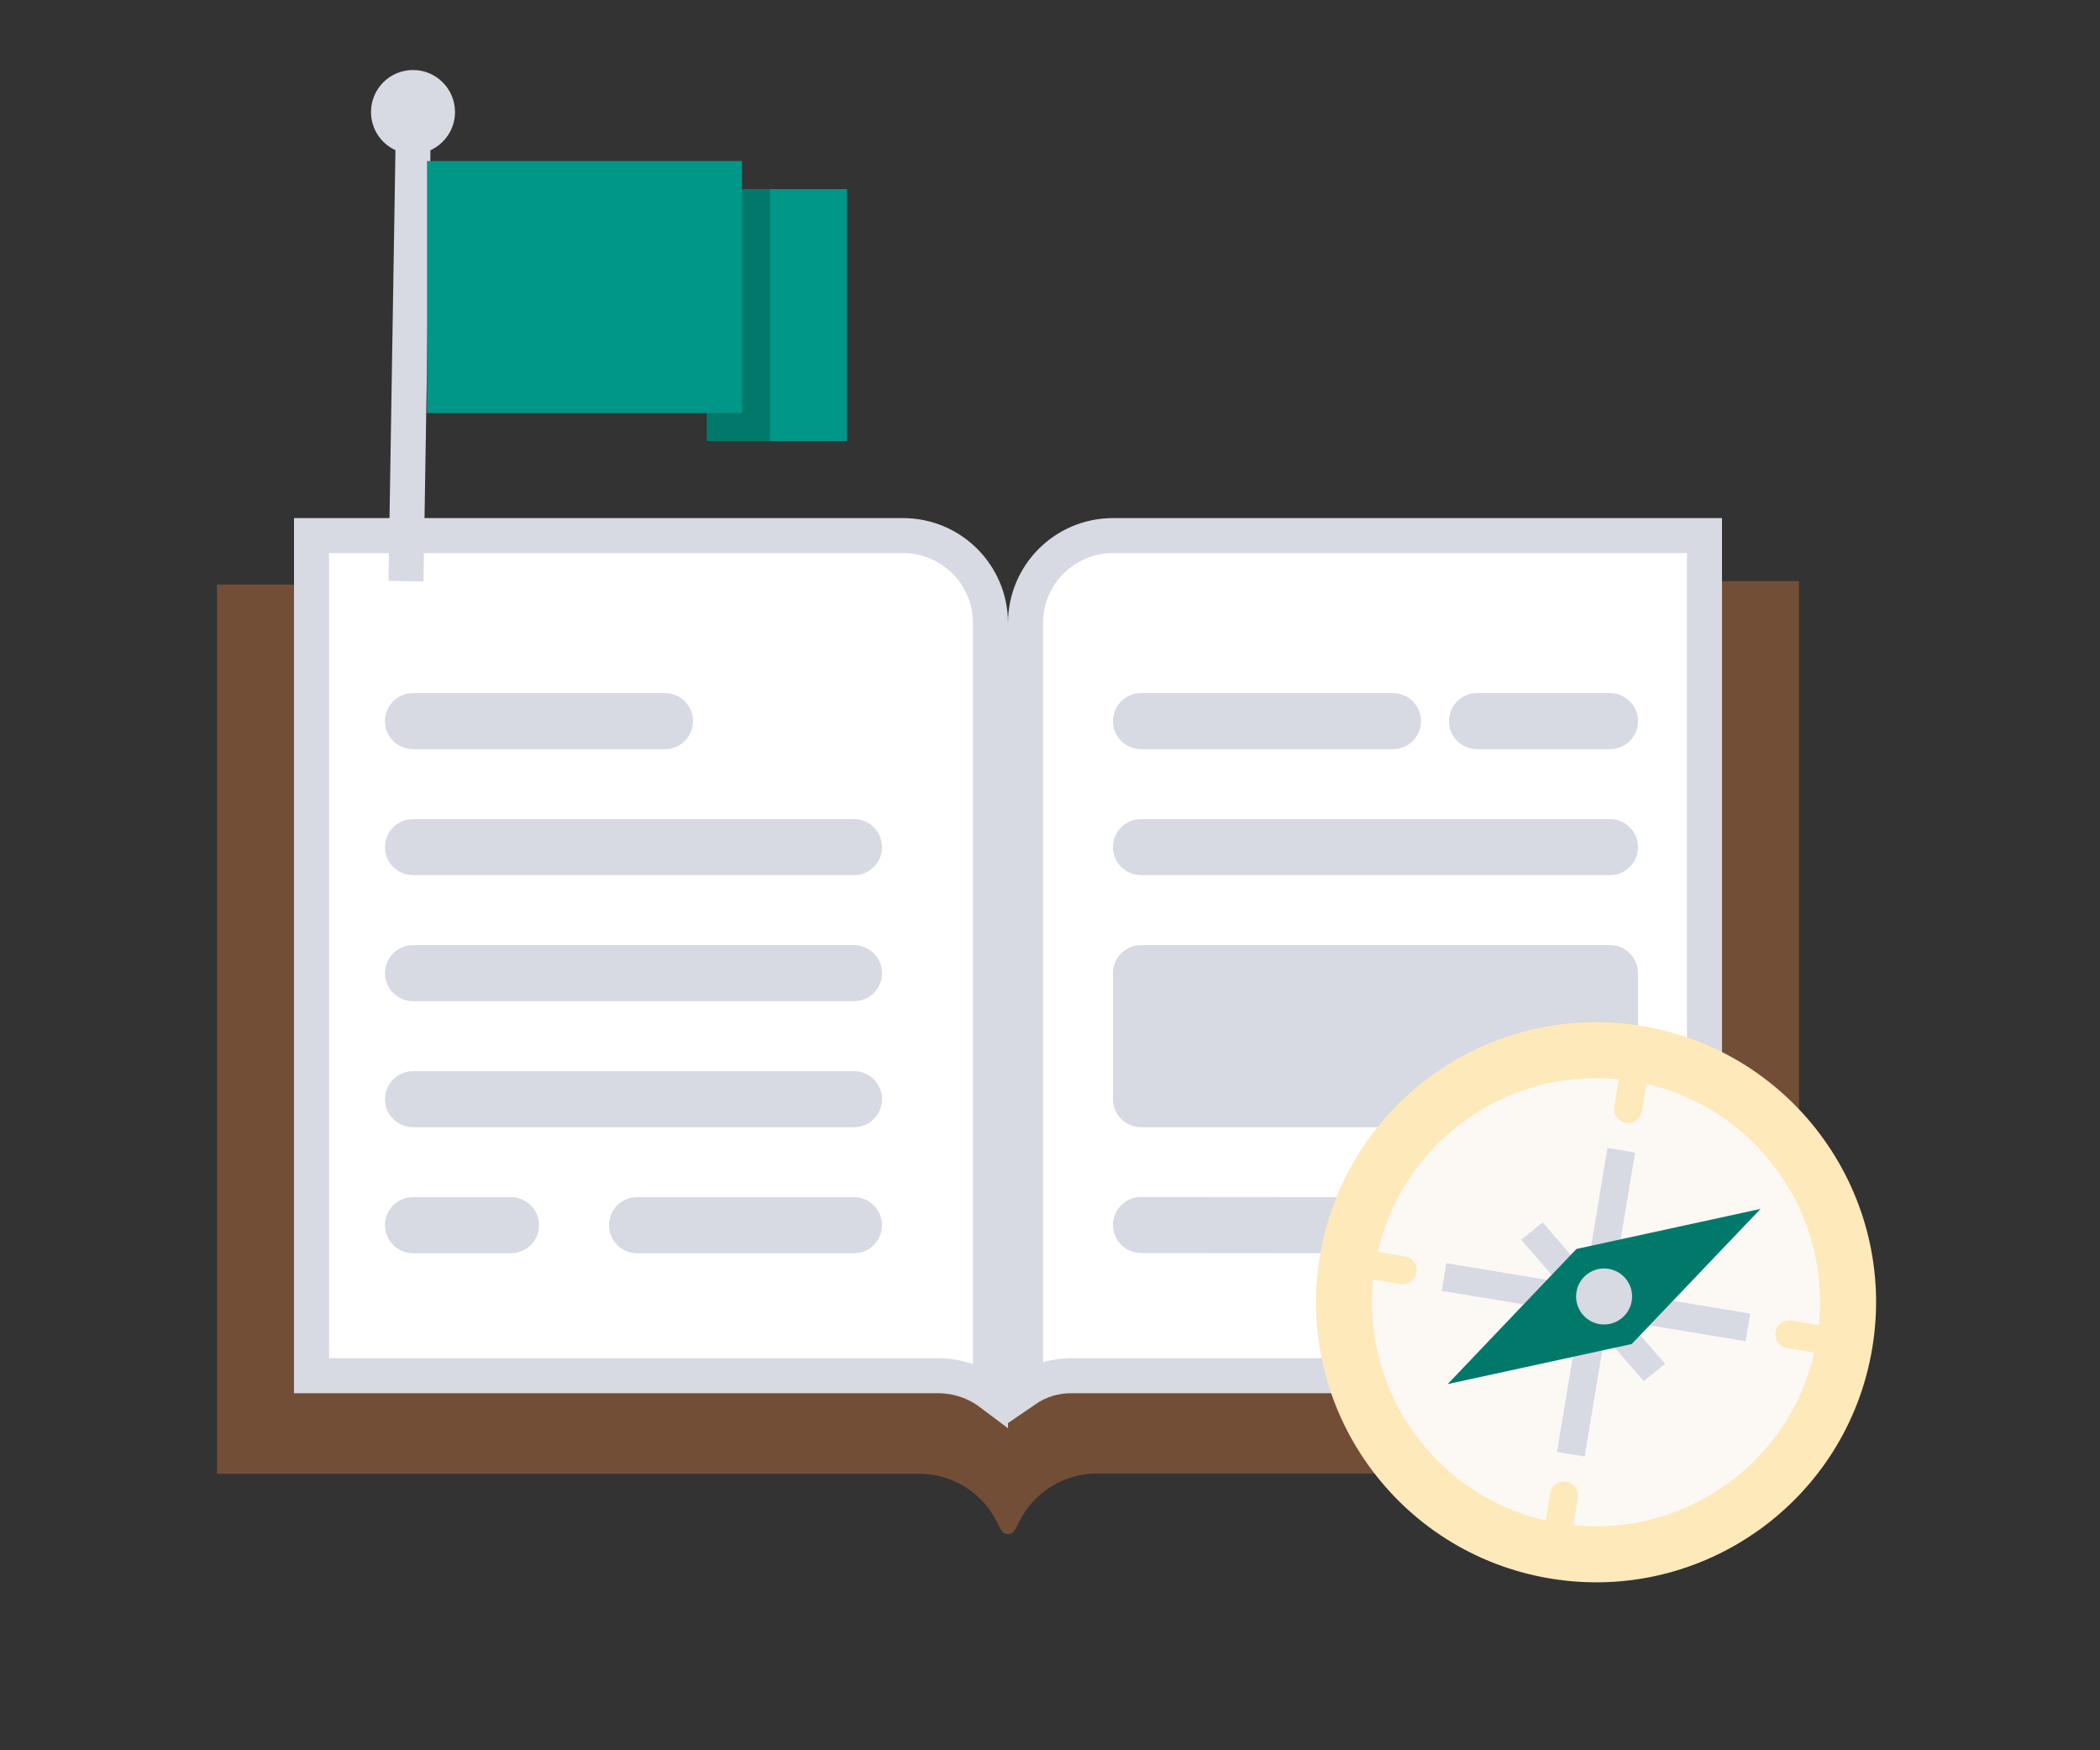 <svg width="300" height="250" viewBox="0 0 300 250" fill="none" xmlns="http://www.w3.org/2000/svg">
<rect x="0" y="0" width="300" height="250" fill="#333333" stroke="none"/>
<g clip-path="url(#clip0_1099_1099)">
<path d="M31 83.5H125C136.046 83.5 145 92.454 145 103.5V218.063C145 219.041 143.77 219.476 143.155 218.715C143.04 218.572 142.941 218.417 142.858 218.254L142.388 217.322C140.278 213.138 135.992 210.5 131.306 210.5H31V83.5Z" fill="#734E36"/>
<path d="M257 83H163C151.954 83 143 91.954 143 103V218.056C143 219.035 144.232 219.468 144.845 218.705C144.96 218.563 145.059 218.408 145.141 218.245L145.61 217.311C147.721 213.112 152.019 210.462 156.719 210.462H257V83Z" fill="#734E36"/>
<path d="M141.5 89V198.999C139.411 197.43 136.814 196.5 134 196.5H44.5V76.5H129C135.904 76.5 141.5 82.096 141.5 89Z" fill="white" stroke="#D7D9E3" stroke-width="5"/>
<path d="M95 99H59C56.791 99 55 100.791 55 103C55 105.209 56.791 107 59 107H95C97.209 107 99 105.209 99 103C99 100.791 97.209 99 95 99Z" fill="#D7D9E3"/>
<path d="M122 117H59C56.791 117 55 118.791 55 121C55 123.209 56.791 125 59 125H122C124.209 125 126 123.209 126 121C126 118.791 124.209 117 122 117Z" fill="#D7D9E3"/>
<path d="M122 135H59C56.791 135 55 136.791 55 139C55 141.209 56.791 143 59 143H122C124.209 143 126 141.209 126 139C126 136.791 124.209 135 122 135Z" fill="#D7D9E3"/>
<path d="M122 153H59C56.791 153 55 154.791 55 157C55 159.209 56.791 161 59 161H122C124.209 161 126 159.209 126 157C126 154.791 124.209 153 122 153Z" fill="#D7D9E3"/>
<path d="M73 171H59C56.791 171 55 172.791 55 175C55 177.209 56.791 179 59 179H73C75.209 179 77 177.209 77 175C77 172.791 75.209 171 73 171Z" fill="#D7D9E3"/>
<path d="M122 171H91C88.791 171 87 172.791 87 175C87 177.209 88.791 179 91 179H122C124.209 179 126 177.209 126 175C126 172.791 124.209 171 122 171Z" fill="#D7D9E3"/>
<path d="M146.5 89V198.512C148.349 197.243 150.588 196.5 153 196.5H243.5V76.5H159C152.096 76.5 146.5 82.096 146.5 89Z" fill="white" stroke="#D7D9E3" stroke-width="5"/>
<path d="M121 27H101V63H121V27Z" fill="#009688"/>
<path d="M110 27H101V63H110V27Z" fill="#00796B"/>
<path fill-rule="evenodd" clip-rule="evenodd" d="M61.493 21.459C63.562 20.513 65 18.424 65 16C65 12.686 62.314 10 59 10C55.686 10 53 12.686 53 16C53 18.419 54.431 20.503 56.492 21.453L55.5 82.96L60.5 83.04L61.493 21.459Z" fill="#D7D9E3"/>
<path d="M106 23H61V59H106V23Z" fill="#009688"/>
<path d="M142 94C142 92.895 142.895 92 144 92C145.105 92 146 92.895 146 94V188C146 189.105 145.105 190 144 190C142.895 190 142 189.105 142 188V94Z" fill="#D7D9E3"/>
<path d="M199 99H163C160.791 99 159 100.791 159 103C159 105.209 160.791 107 163 107H199C201.209 107 203 105.209 203 103C203 100.791 201.209 99 199 99Z" fill="#D7D9E3"/>
<path d="M230 99H211C208.791 99 207 100.791 207 103C207 105.209 208.791 107 211 107H230C232.209 107 234 105.209 234 103C234 100.791 232.209 99 230 99Z" fill="#D7D9E3"/>
<path d="M230 117H163C160.791 117 159 118.791 159 121C159 123.209 160.791 125 163 125H230C232.209 125 234 123.209 234 121C234 118.791 232.209 117 230 117Z" fill="#D7D9E3"/>
<path d="M202.92 171.005L163.004 170.972C160.795 170.97 159.002 172.76 159.001 174.969C158.999 177.178 160.788 178.97 162.997 178.972L202.914 179.005C205.123 179.007 206.915 177.217 206.917 175.008C206.919 172.799 205.13 171.007 202.92 171.005Z" fill="#D7D9E3"/>
<path d="M230 135H163C160.791 135 159 136.791 159 139V157C159 159.209 160.791 161 163 161H230C232.209 161 234 159.209 234 157V139C234 136.791 232.209 135 230 135Z" fill="#D7D9E3"/>
<path d="M221.463 225.466C243.257 229.08 263.854 214.343 267.468 192.549C271.082 170.755 256.345 150.158 234.551 146.544C212.757 142.93 192.16 157.667 188.546 179.461C184.932 201.255 199.669 221.852 221.463 225.466Z" fill="#FEE9BA"/>
<path d="M222.77 217.574C240.205 220.465 256.683 208.675 259.574 191.24C262.466 173.805 250.676 157.328 233.241 154.436C215.806 151.545 199.328 163.335 196.437 180.77C193.545 198.205 205.335 214.683 222.77 217.574Z" fill="#FCF8F4"/>
<path d="M233.579 164.628L229.633 163.974L222.434 207.381L226.38 208.035L233.579 164.628Z" fill="#D7D9E3"/>
<path d="M249.381 191.577L250.035 187.631L206.628 180.432L205.974 184.379L249.381 191.577Z" fill="#D7D9E3"/>
<path d="M234.815 197.271L237.863 194.795L220.369 174.602L217.32 177.078L234.815 197.271Z" fill="#D7D9E3"/>
<path d="M216.03 190.972L218.082 194.319L241.298 181.081L239.246 177.734L216.03 190.972Z" fill="#D7D9E3"/>
<path fill-rule="evenodd" clip-rule="evenodd" d="M251.506 172.67L225.206 178.395L206.809 197.694L233.109 191.969L251.506 172.67Z" fill="#00796B"/>
<path d="M228.501 189.128C230.68 189.489 232.74 188.015 233.101 185.836C233.463 183.657 231.989 181.597 229.809 181.235C227.63 180.874 225.57 182.348 225.209 184.527C224.847 186.707 226.321 188.766 228.501 189.128Z" fill="#D7D9E3"/>
<path d="M231.922 150.163L235.868 150.817L234.559 158.71C234.378 159.799 233.348 160.536 232.259 160.356C231.169 160.175 230.432 159.145 230.613 158.055L231.922 150.163Z" fill="#FEE9BA"/>
<path d="M192.164 182.088L192.818 178.142L200.711 179.451C201.8 179.632 202.537 180.662 202.357 181.751C202.176 182.841 201.146 183.578 200.056 183.397L192.164 182.088Z" fill="#FEE9BA"/>
<path d="M263.194 193.868L263.848 189.922L255.956 188.613C254.866 188.432 253.837 189.169 253.656 190.259C253.475 191.348 254.212 192.378 255.302 192.559L263.194 193.868Z" fill="#FEE9BA"/>
<path d="M220.145 221.193L224.091 221.847L225.399 213.955C225.58 212.865 224.843 211.836 223.754 211.655C222.664 211.474 221.634 212.211 221.453 213.301L220.145 221.193Z" fill="#FEE9BA"/>
</g>
<defs>
<clipPath id="clip0_1099_1099">
<rect width="238" height="217" fill="white" transform="translate(31 10)"/>
</clipPath>
</defs>
</svg>
